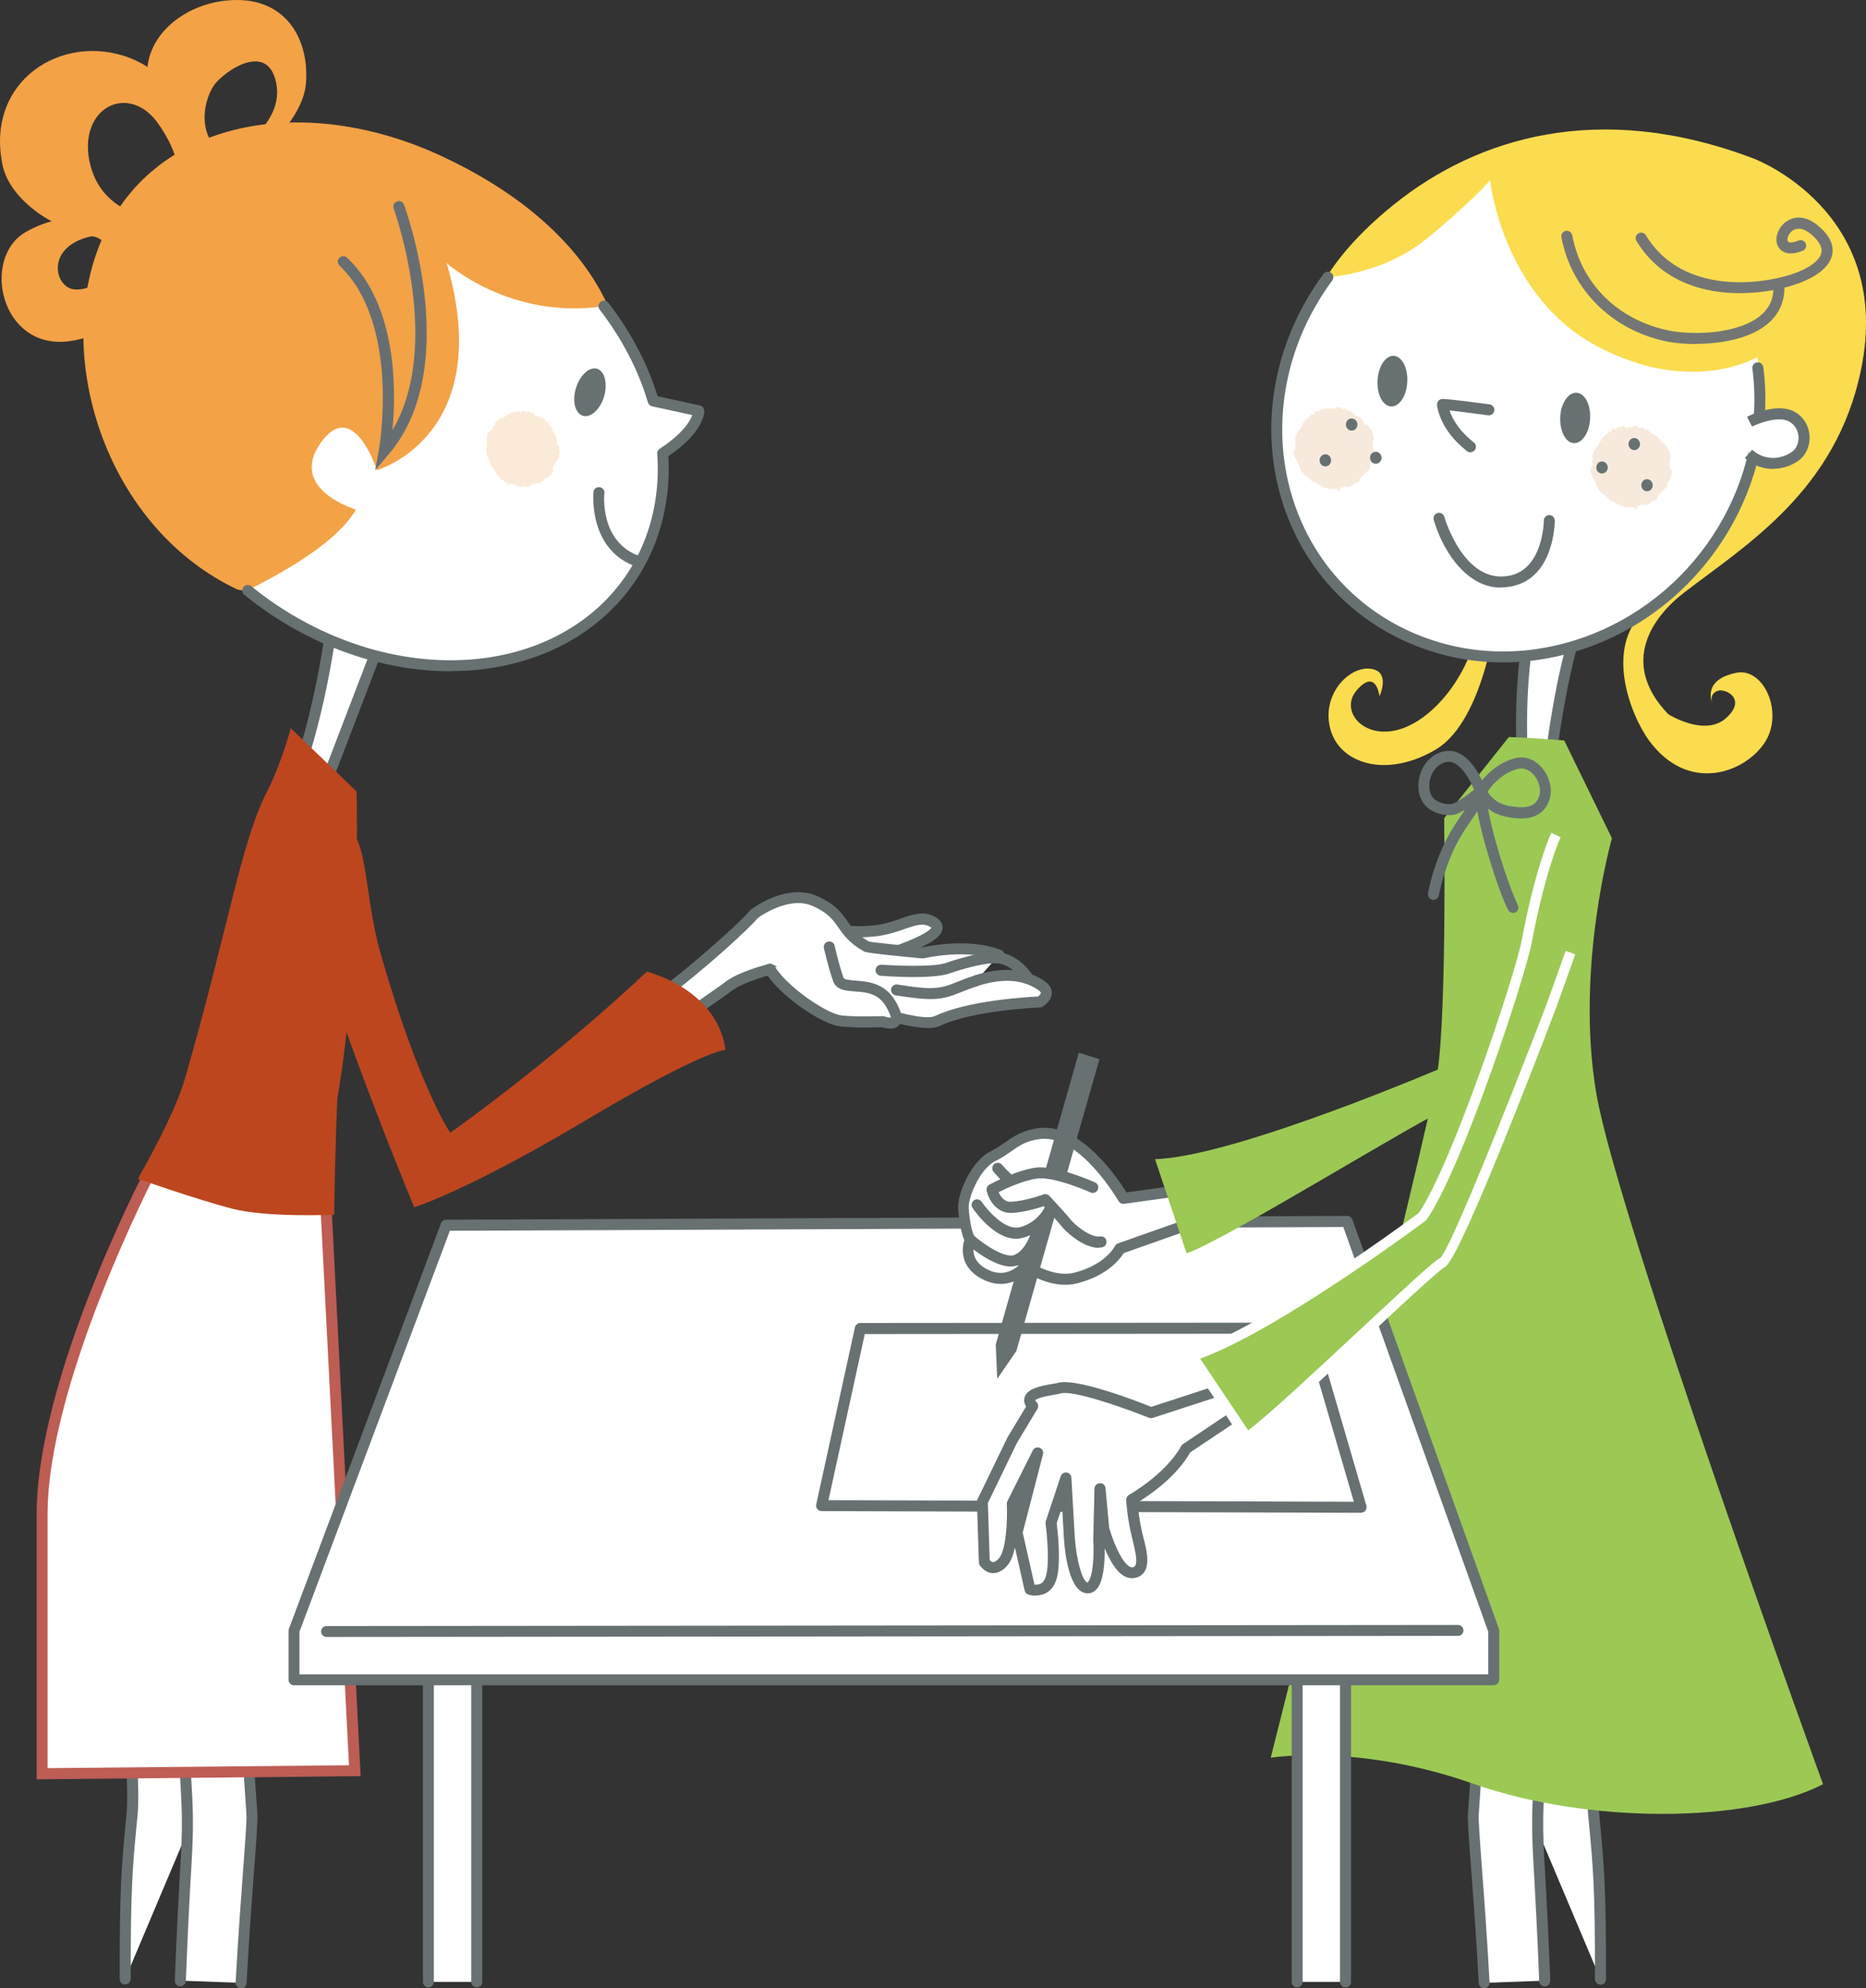 <?xml version="1.0" encoding="UTF-8"?>
<svg xmlns="http://www.w3.org/2000/svg" version="1.1" viewBox="0 0 153.72 163.83">
  <rect x="0" y="0" width="153.72" height="163.83" fill="#333333" stroke="none"/>
  <defs>
    <style>
      .cls-1 {
        fill: #747675;
      }

      .cls-2 {
        fill: #f3a246;
      }

      .cls-3 {
        fill: #677172;
      }

      .cls-4 {
        fill: #fff;
      }

      .cls-5 {
        fill: #9bc954;
      }

      .cls-6 {
        fill: #bd461f;
      }

      .cls-7 {
        fill: #f7eadc;
      }

      .cls-8 {
        fill: #fcead8;
      }

      .cls-9 {
        fill: #bd5d54;
      }

      .cls-10 {
        fill: #676e72;
      }

      .cls-11 {
        fill: #fadc4e;
      }
    </style>
  </defs>
  <!-- Generator: Adobe Illustrator 28.7.1, SVG Export Plug-In . SVG Version: 1.2.0 Build 142)  -->
  <g>
    <g id="_レイヤー_1" data-name="レイヤー_1">
      <g>
        <g>
          <g>
            <path class="cls-4" d="M67.97,76.55s2.6.45,4.58.09c1.96-.35,3.11-1.35,4.28-.67,1.17.66-.67,1.58-2.67,2.31-2.01.72-6.19-1.72-6.19-1.72Z"/>
            <path class="cls-3" d="M73.29,78.85c-2.19,0-5.16-1.69-5.54-1.92-.19-.11-.27-.34-.2-.55.07-.21.29-.33.5-.29.02,0,2.55.43,4.42.09.66-.12,1.24-.32,1.75-.5,1.02-.35,1.9-.66,2.84-.12.53.3.61.67.59.92-.04.51-.47,1.17-3.33,2.2-.31.11-.66.16-1.02.16ZM70.4,77.23c1.28.52,2.74.93,3.6.62,2.25-.82,2.66-1.29,2.73-1.41-.02,0-.06-.04-.12-.08-.56-.32-1.1-.15-2.1.19-.54.19-1.15.4-1.88.53-.72.13-1.5.16-2.23.14Z"/>
          </g>
          <g>
            <path class="cls-4" d="M82.28,78.71c-2.65-1.06-6.28-.18-6.28-.18,0,0-4.42-.41-4.64-.53-2.34-1.34-1.64-2.59-4.24-3.75-2.33-1.02-5.03,1.08-5.03,1.08-.32.51-4.86,4.75-8.78,7.5l3.75.53,2.72-1.91c1.08-.96,3.64-1.58,3.64-1.58,4.81,2.18,12.12,5.06,13.81,4.24,2.85-1.36,8.42-1.56,8.42-1.56,0,0,1.09-.65.18-1.31-.91-.65-2.58-1.35-5.41-.44"/>
            <path class="cls-3" d="M76.43,84.7c-3.02,0-9.84-2.9-13.04-4.35-.55.15-2.45.69-3.3,1.44l-2.76,1.94c-.09.07-.21.1-.32.08l-3.75-.53c-.18-.03-.33-.16-.38-.34-.04-.18.03-.37.18-.48,3.89-2.73,8.34-6.9,8.66-7.37.03-.04.07-.09.11-.12.12-.09,2.94-2.25,5.49-1.14,1.5.67,2,1.38,2.49,2.07.4.57.78,1.12,1.8,1.69.22.05,2.68.31,4.38.47.56-.12,3.91-.8,6.48.22.23.09.35.36.25.59-.09.23-.35.35-.59.25-2.49-.99-5.97-.17-6.01-.16-.05.01-.1.02-.15.01-4.51-.42-4.72-.53-4.81-.58-1.2-.69-1.68-1.37-2.1-1.97-.45-.65-.85-1.2-2.11-1.77-1.89-.83-4.17.74-4.52.99-.61.76-4.35,4.25-7.93,6.89l2.46.35,2.57-1.8c1.11-.99,3.68-1.62,3.79-1.65.1-.02.2-.01.29.03,6.86,3.1,12.26,4.81,13.43,4.25,2.69-1.28,7.58-1.56,8.47-1.6.12-.09.23-.23.24-.3,0-.02-.03-.1-.17-.2-1.26-.91-2.95-1.04-5.01-.38-.24.08-.49-.06-.57-.29-.08-.24.05-.49.29-.57,2.93-.94,4.78-.24,5.81.51.47.34.56.71.55.97-.03.64-.68,1.05-.76,1.1-.07.04-.14.06-.22.06-.05,0-5.51.22-8.24,1.52-.25.12-.59.18-1.01.18Z"/>
          </g>
          <g>
            <path class="cls-4" d="M68.33,78.02s.35,1.6.75,2.68c.4,1.08,3.01-.22,4.3,1.99,1.29,2.21-.63,1.49-.63,1.49,0,0-2.84.1-3.73-.11-1.31-.3-4.4-2.31-5.6-4.21"/>
            <path class="cls-3" d="M73.33,84.75c-.26,0-.5-.06-.65-.11-.54.02-2.9.08-3.76-.12-1.42-.32-4.63-2.42-5.88-4.41-.13-.21-.07-.49.14-.63.21-.13.49-.07.63.14,1.1,1.74,4.09,3.73,5.31,4.01.68.16,2.84.12,3.61.1.05,0,.12,0,.17.03.17.06.41.1.5.08-.03-.03-.05-.29-.42-.92-.64-1.09-1.66-1.17-2.57-1.23-.74-.05-1.5-.11-1.77-.83-.4-1.1-.75-2.68-.77-2.74-.05-.24.1-.49.35-.54.25-.05.49.1.54.35,0,.02.35,1.58.73,2.63.06.17.51.2.99.24.96.07,2.4.17,3.28,1.68.35.6.76,1.45.31,1.98-.2.24-.49.31-.76.31Z"/>
          </g>
          <path class="cls-3" d="M76.65,82.32s-.04,0-.06,0c-1.07-.01-2.74-.3-2.81-.31-.25-.04-.41-.28-.37-.52s.28-.41.52-.37c.02,0,1.67.29,2.66.3.99-.02,1.41-.17,2.2-.49.4-.16.86-.35,1.49-.55.24-.08.49.05.57.29.08.24-.05.49-.29.57-.61.2-1.06.38-1.44.53-.8.32-1.38.55-2.49.55ZM84.6,80.92c-.15,0-.29-.07-.38-.2,0-.01-.75-1.09-1.86-1.32-.97-.19-3.28.5-4.08.79-1.37.52-5.29.25-5.73.21-.25-.02-.44-.24-.42-.49.02-.25.23-.43.49-.42,1.15.08,4.34.22,5.35-.16.33-.12,3.18-1.1,4.58-.82,1.48.31,2.39,1.65,2.43,1.7.14.21.08.49-.12.63-.08.05-.17.08-.25.08Z"/>
        </g>
        <g>
          <path class="cls-4" d="M10.31,163.06c-.02-7.95.19-9.59.56-13.62.37-4.03-1.4-19.03-1.4-19.03l5.31-.54s1.22,17.14,1.36,19.38"/>
          <path class="cls-3" d="M10.31,163.52c-.25,0-.45-.2-.45-.45-.02-7.42.16-9.35.49-12.85l.08-.81c.36-3.94-1.38-18.78-1.4-18.93-.01-.12.02-.24.1-.34.08-.09.19-.16.31-.17l5.31-.54c.12,0,.24.03.34.1s.15.19.16.31c.01.17,1.22,17.17,1.36,19.38.02.25-.17.46-.42.48-.25.03-.47-.17-.48-.42-.13-2-1.13-16.15-1.33-18.91l-4.39.45c.3,2.59,1.69,14.98,1.35,18.66l-.08.81c-.33,3.47-.51,5.39-.49,12.76,0,.25-.2.45-.45.45h0Z"/>
        </g>
        <g>
          <path class="cls-4" d="M14.87,163.2c.36-9.26.63-10.57.58-13.56-.05-4.04-1.37-18.93-1.37-18.93l5.34-.55s1.2,17.07,1.34,19.29c.07,1.08-.45,5.98-.89,13.93"/>
          <path class="cls-3" d="M19.87,163.83s-.02,0-.03,0c-.25-.01-.44-.23-.43-.48.22-4,.47-7.23.64-9.58.17-2.28.28-3.79.25-4.29-.12-1.99-1.11-16.06-1.31-18.82l-4.43.46c.22,2.55,1.29,14.86,1.33,18.52.02,1.6-.04,2.73-.16,4.78-.11,1.87-.25,4.44-.42,8.81,0,.25-.25.45-.47.44-.25,0-.44-.22-.44-.47.17-4.38.32-6.95.42-8.83.12-2.03.18-3.15.16-4.71-.05-3.97-1.35-18.75-1.37-18.9-.02-.25.16-.47.41-.49l5.34-.55c.12,0,.24.02.34.1.09.08.15.19.16.31.01.17,1.2,17.09,1.34,19.3.04.57-.07,2.02-.25,4.42-.18,2.35-.42,5.58-.64,9.57-.01.24-.21.43-.45.43Z"/>
        </g>
        <g>
          <path class="cls-4" d="M131.84,163.06c.02-7.95-.19-9.59-.56-13.62-.37-4.03,1.4-19.03,1.4-19.03l-5.31-.54s-1.22,17.14-1.36,19.38"/>
          <path class="cls-3" d="M131.84,163.52h0c-.25,0-.45-.2-.45-.45.02-7.4-.16-9.32-.49-12.8l-.07-.77c-.34-3.69,1.05-16.07,1.35-18.66l-4.39-.45c-.2,2.76-1.2,16.91-1.33,18.91-.02.25-.22.45-.48.42-.25-.02-.44-.23-.42-.48.14-2.21,1.35-19.21,1.36-19.38,0-.12.07-.24.16-.31.09-.08.21-.11.34-.1l5.31.54c.12.01.23.07.31.17s.11.22.1.34c-.02.15-1.76,14.99-1.4,18.93l.07.77c.33,3.51.51,5.44.49,12.89,0,.25-.2.45-.45.45Z"/>
        </g>
        <g>
          <path class="cls-4" d="M127.27,163.2c-.37-9.26-.63-10.57-.58-13.56.05-4.04,1.37-18.93,1.37-18.93l-5.33-.55s-1.2,17.07-1.34,19.29c-.07,1.08.45,5.98.89,13.93"/>
          <path class="cls-3" d="M122.27,163.83c-.24,0-.44-.19-.45-.43-.22-3.98-.46-7.2-.64-9.54-.18-2.41-.29-3.87-.25-4.44.14-2.2,1.33-19.12,1.34-19.29,0-.12.07-.24.16-.31.09-.08.21-.11.34-.1l5.33.55c.25.03.43.24.4.49-.01.15-1.32,14.93-1.37,18.9-.02,1.58.04,2.72.16,4.79.11,1.87.25,4.43.42,8.75,0,.25-.19.46-.44.47-.26,0-.46-.19-.47-.44-.17-4.31-.32-6.86-.42-8.73-.12-2.09-.18-3.24-.16-4.86.05-3.61,1.11-16.01,1.33-18.52l-4.42-.46c-.19,2.76-1.19,16.83-1.31,18.82-.03.51.08,2.02.25,4.31.18,2.35.42,5.58.64,9.56.01.25-.18.46-.43.48,0,0-.02,0-.03,0Z"/>
        </g>
        <g>
          <path class="cls-4" d="M12.38,96.55s-8.91,17.12-8.91,28.19v21.39l25.76-.25-2.41-47.07"/>
          <path class="cls-9" d="M3.02,146.6v-21.85c0-11.06,8.59-27.7,8.96-28.4l.8.42c-.09.17-8.86,17.15-8.86,27.99v20.93l24.83-.24-2.38-46.59.91-.05,2.43,47.54-26.69.26Z"/>
        </g>
        <g>
          <path class="cls-4" d="M126.52,49.82s-1.75,4.74-.99,14.7l1.96.05s.86-8.54,2.6-13.29c1.75-4.75-3.57-1.46-3.57-1.46Z"/>
          <path class="cls-3" d="M127.49,65.02h-.01l-1.96-.05c-.23,0-.42-.19-.44-.42-.75-9.94.95-14.69,1.02-14.89.03-.09.1-.18.19-.23.5-.31,3.03-1.79,4.14-.88.6.49.63,1.43.09,2.88-1.71,4.64-2.57,13.1-2.58,13.18-.02.23-.22.41-.45.41ZM125.95,64.07l1.14.03c.2-1.79,1.04-8.78,2.58-12.98.42-1.14.37-1.71.19-1.87-.42-.34-1.93.26-2.96.87-.27.85-1.54,5.44-.95,13.95Z"/>
        </g>
        <line class="cls-11" x1="113.74" y1="47.46" x2="107.69" y2="27.11"/>
        <path class="cls-11" d="M128.08,46.64l-4.72,3.43s-.96,9.23-5.07,11.68c-4.11,2.44-7.96,1.15-8.7-1.69-.75-2.84,1.54-5.16,3.29-4.96,1.74.19.76,2.27.76,2.27,0,0-.26-2.36-1.87-.5-1.6,1.86.98,4.6,4.44,2.86,2.84-1.43,5.92-5.66,5.9-11.17l-1.45-3.22,1.4-2.64"/>
        <path class="cls-11" d="M107.69,27.11s-.11-4.42,7.13-10.25c6.84-5.51,16.93-8.64,29.66-3.79,0,0,11.54,4.31,8.83,17.39-2.05,9.98-9.48,14.45-14.54,18.34-2.61,2-5.4,5.79-1.35,10.04,0,0,3,1.92,4.78.32,1.78-1.59-.13-2.53-.78-2.21-.66.32-.35,1-.35,1,0,0-.93-1.91,1.94-2.51,2.31-.49,4.02,3.37,2.31,5.83-1.69,2.45-6.27,4.1-9.47-.25-1.45-1.97-4.02-8.05.14-11.14l-8.52-2.66-3.03,3.15"/>
        <path class="cls-4" d="M144.75,29.43s-5.4,3.24-13.19-.91c-7.8-4.14-8.81-13.66-8.81-13.66,0,0-1.68,1.93-5.31,4.88-3.22,2.58-7.1,3.02-7.97,3.09-3.95,5.34-5.36,12.34-3.19,18.77,3.47,10.25,14.73,15.2,25.16,11.06,9.77-3.88,15.34-14.36,13.16-24.08l.16.86"/>
        <path class="cls-3" d="M130.99,34.51c-.05,1.14-.67,2.05-1.35,2-.67-.04-1.16-1-1.11-2.15.06-1.14.66-2.04,1.35-2,.68.04,1.18,1,1.11,2.15"/>
        <path class="cls-3" d="M115.93,31.48c-.06,1.16-.66,2.05-1.34,2.01-.68-.04-1.18-1.01-1.11-2.16.07-1.15.67-2.05,1.34-2.01s1.18,1.01,1.11,2.15"/>
        <g>
          <path class="cls-4" d="M122.66,33.78s-3.05-.42-3.82-.45c0,0,.13,1.8,2.3,3.49"/>
          <path class="cls-3" d="M121.13,37.27c-.1,0-.2-.03-.28-.1-2.3-1.79-2.46-3.73-2.47-3.81,0-.13.04-.25.13-.35.09-.09.21-.14.34-.14.78.03,3.74.43,3.86.45.25.03.42.26.39.51s-.26.42-.51.39c-.03,0-2.04-.28-3.18-.4.2.6.71,1.62,2,2.63.2.15.23.44.08.64-.09.11-.22.17-.36.17Z"/>
        </g>
        <path class="cls-3" d="M123.82,54.58c-2.81,0-5.59-.6-8.17-1.79-4.7-2.17-8.21-6.09-9.88-11.03-2.15-6.36-.93-13.53,3.26-19.19.15-.2.43-.24.63-.09.2.15.24.43.09.63-4.01,5.42-5.18,12.29-3.13,18.36,1.59,4.7,4.93,8.43,9.4,10.5,4.72,2.18,10.11,2.28,15.17.27,8.83-3.5,14.38-12.7,13.17-21.87-.03-.25.14-.48.39-.51.23-.04.48.14.51.39,1.25,9.57-4.52,19.17-13.74,22.83-2.53,1-5.14,1.5-7.71,1.5Z"/>
        <path class="cls-7" d="M133.83,35.2c.05-.04.07.03.11.06,0-.04.02-.04.06-.04,0,.02-.01.07.04.08.09-.1.11-.06.22-.12.22.19.23-.17.45-.09.01,0,0,.03,0,.05.02.02.06,0,.09-.01.02,0,.03-.02.02-.04.06-.04.06,0,.09.05l-.02.05c.19-.14.15.29.28.02.22-.07.29.29.49.18v-.04c.06,0,.11.05.11.12l-.02.02c.1.06.22.07.29.17l-.03.02c.03.06.12.05.14.12l.02-.04c.24.05.66.43.73.78.05,0,.09.05.1-.03v-.02c.18-.02.19.21.24.29.19.07.23.29.32.46-.06.11.12.22.06.36-.04.11,0,.3-.1.34.1.27-.06.59.2.86,0,.06.07.15,0,.25h.03s-.1.03-.12.09l.09.09s-.11.05-.09.11c0,.17-.16.18-.15.38-.06.04-.14-.07-.16.05.12.15-.03.3-.07.44-.07.02-.22.09-.14.19-.02-.03-.04-.01-.07,0l-.05.09s-.06-.02-.08-.04l-.06.08s-.02.13-.03.17c-.06.02-.06-.09-.13-.03.06.18-.16.19-.18.34-.01.06-.09.11-.04.18-.05.01-.11.04-.14-.01.03.1-.07.06-.1.12-.04-.04-.07-.07-.11-.07-.03.04-.03.08-.02.12l-.09-.02c.01.06-.03.2-.12.15-.03-.02-.05-.02-.07-.01.02.18-.12.06-.2.11h-.02c-.04.11-.17,0-.22.06-.11.01-.04-.12-.15-.15-.06.03-.07.11-.07.18-.08.05-.12-.02-.19-.04-.04.02,0,.09-.06.11l-.05-.04s-.04.05-.03.07c.04.07.11,0,.14.05-.07.02-.14.18-.25.12,0,.02,0,.05-.03.04-.07-.07-.02-.14-.12-.18-.1,0-.25.07-.36-.03-.23.19-.43-.12-.67-.08-.25-.11-.48-.3-.73-.42-.17.04-.27-.15-.4-.23-.12-.17-.25-.31-.44-.38-.16-.12-.27-.32-.4-.5l-.12-.43c-.07-.04-.18-.17-.18-.31-.06-.11-.16-.27-.21-.44-.16-.29.16-.54.16-.83-.06-.02-.09-.09-.06-.13,0-.08.04-.13.06-.25,0-.06-.04-.08-.09-.1.11-.35.23-.76.55-.94-.04-.16.13-.19.06-.31.04-.03.06-.08.09-.12.04,0,.07.05.11.04,0-.08-.06-.17.04-.25.03-.02.04.02.07.03-.06-.07.07-.14.11-.2l.04.03s0-.07,0-.09c.19.11.29-.5.42-.21.19-.06.12-.48.39-.25l.07-.08s.01.03.04.04c.07-.1.18-.18.29-.21.17.17.29-.21.43,0"/>
        <path class="cls-7" d="M109.4,33.64c.05-.04.07.02.1.05,0-.02.03-.04.05-.04.03.04,0,.08.04.09.09-.09.12-.05.22-.12.21.2.24-.15.45-.08.01.02,0,.04,0,.05.02.03.06,0,.08,0,.01-.01.03-.03.02-.04.07-.03.07,0,.1.05l-.03.06c.19-.14.15.29.29.01.21-.08.29.29.49.18v-.04c.06,0,.12.05.11.14l-.02.02c.09.06.22.07.28.16l-.02.03c.03.06.12.05.13.11l.03-.04c.24.06.65.44.71.78.05.02.1.06.11-.02v-.02c.18-.02.18.21.24.29.19.07.23.3.32.45-.06.12.11.22.06.36-.03.12.01.31-.1.35.11.27-.06.59.21.86,0,.07.07.16,0,.26h.03s-.1.02-.12.09l.09.09s-.11.05-.08.12c0,.17-.17.18-.16.37-.05.05-.14-.06-.17.06.12.15-.02.29-.07.44-.08.04-.22.1-.13.19-.03-.02-.05,0-.08,0l-.05.09s-.07,0-.09-.04l-.06.09s-.02.13-.03.17c-.06.02-.07-.09-.14-.04.06.19-.16.2-.17.34-.02.07-.1.11-.05.18-.05.01-.1.04-.14-.01.03.09-.07.06-.1.12-.04-.03-.06-.07-.11-.07-.03.04-.03.08-.03.12h-.09c.01.05-.02.19-.11.12-.03-.02-.05,0-.07,0,.02.18-.12.06-.21.12l-.02-.02c-.03.12-.17.02-.22.08-.12.01-.05-.14-.14-.15-.07.02-.09.11-.09.18-.07.04-.11-.03-.19-.05-.05.04,0,.09-.05.11l-.06-.04s-.04.05-.02.08c.04.05.1,0,.14.04-.07.02-.15.19-.24.13,0,0-.02.03-.03.02-.06-.06-.02-.14-.12-.18-.1,0-.25.06-.35-.03-.24.18-.45-.12-.68-.08-.25-.11-.48-.31-.72-.42-.17.04-.27-.15-.4-.22-.13-.17-.25-.32-.44-.38-.16-.13-.27-.32-.39-.49l-.13-.44c-.07-.04-.17-.16-.17-.31-.06-.1-.17-.27-.22-.43-.15-.28.17-.55.17-.83-.06-.02-.09-.08-.06-.13,0-.08.05-.13.06-.24,0-.06-.04-.09-.09-.1.12-.35.23-.77.55-.93-.03-.17.13-.2.06-.32.04-.02.05-.09.09-.13.03.02.06.06.1.05,0-.07-.06-.15.04-.24.02-.01.04.02.07.04-.07-.09.07-.14.11-.21l.05.02s0-.05,0-.09c.19.11.29-.5.42-.19.19-.07.13-.48.4-.26l.06-.08s.02.02.03.04c.08-.09.19-.18.3-.21.17.17.29-.19.43.01"/>
        <path class="cls-3" d="M109.65,37.86c.04.27-.14.53-.39.56-.26.05-.5-.14-.55-.41-.04-.27.14-.52.4-.57.27-.05.5.14.54.41"/>
        <path class="cls-3" d="M113.81,37.64c.04.26-.14.52-.4.57-.26.04-.5-.14-.54-.42-.04-.27.13-.52.39-.56.26-.05.5.14.55.41"/>
        <path class="cls-3" d="M111.82,34.91c.04.27-.14.53-.4.57-.26.04-.5-.15-.54-.42-.04-.27.13-.53.39-.57.26-.04.51.14.55.42"/>
        <path class="cls-3" d="M132.44,38.45c.04.27-.14.51-.4.56-.26.04-.5-.14-.53-.41-.04-.27.13-.53.39-.57.26-.04.5.14.54.42"/>
        <path class="cls-3" d="M136.14,39.9c.05.27-.13.53-.39.57-.26.04-.5-.14-.53-.41-.05-.27.13-.53.38-.57.26-.04.5.14.54.41"/>
        <path class="cls-3" d="M135.1,36.51c.04.27-.14.53-.4.57-.26.04-.5-.14-.54-.41-.04-.28.14-.53.39-.57.26-.05.5.14.54.41"/>
        <path class="cls-1" d="M139.74,28.35c-.92,0-1.76-.08-2.41-.21-4.49-.9-7.9-4.27-8.7-8.59-.05-.25.12-.48.36-.53.24-.04.48.12.53.36.74,4.01,3.8,7.02,7.99,7.86,2.03.4,5.7.28,7.52-1.24.67-.56,1.02-1.25,1.06-2.1-4.06.74-8.83.02-11.28-4.05-.13-.21-.06-.49.16-.62.21-.13.49-.06.62.16,2.45,4.07,7.56,4.41,11.52,3.36,1.32-.35,2.74-1.08,2.93-1.9.1-.43-.14-.92-.74-1.46-.64-.58-1.24-.7-1.69-.34-.33.27-.42.69-.33.84.07.11.37.14.89-.07.23-.09.5.02.59.25.09.23-.02.5-.25.59-1.33.54-1.85-.03-2.01-.31-.35-.58-.1-1.48.54-2.01.3-.25,1.4-.96,2.87.37.86.77,1.2,1.56,1.01,2.34-.38,1.59-2.84,2.36-3.58,2.56-.11.03-.23.06-.34.09,0,1.21-.46,2.21-1.39,2.99-1.48,1.24-3.86,1.64-5.87,1.64Z"/>
        <g>
          <path class="cls-4" d="M144.12,34.75s2.16-1.11,3.46-.43c1.3.7,1.34,2.55.3,3.28-1.04.74-2.6.9-3.84-.19"/>
          <path class="cls-3" d="M146.05,38.64c-.77,0-1.58-.26-2.31-.9l.6-.68c1.08.96,2.43.77,3.28.17.36-.25.57-.73.54-1.24-.03-.55-.33-1.02-.79-1.27-.89-.46-2.5.16-3.04.43l-.41-.81c.1-.05,2.39-1.21,3.88-.43.75.4,1.22,1.15,1.27,2.02.05.82-.31,1.6-.92,2.03-.57.41-1.31.67-2.09.67Z"/>
        </g>
        <path class="cls-5" d="M104.69,144.83s7.23-1.19,16.66,2.14c9.42,3.32,22.53,3.3,28.83.04,0,0-16.96-46.67-18.69-56.99-1.73-10.32,1.3-20.95,1.3-20.95l-3.93-8.06s-2.93-.24-4.56-.28l-5.33,6.69s.22,15.79-.55,20.91c-.77,5.11-13.74,56.51-13.74,56.51Z"/>
        <path class="cls-3" d="M124.63,75.21c-.16,0-.32-.09-.4-.24-.03-.06-.82-1.6-1.9-5.45-.32-1.15-.51-2.03-.63-2.68-.22.35-.51.77-.87,1.29-1.79,2.6-2.28,5.6-2.29,5.63-.04.25-.28.41-.52.38-.25-.04-.42-.27-.38-.52.02-.13.53-3.24,2.44-6,.24-.34.44-.64.6-.89-.37.22-.73.39-1,.42-.5.07-1.52-.05-2.18-.69-.36-.35-.75-.99-.63-2.07.11-.99.66-1.83,1.46-2.26.64-.34,1.35-.35,1.94-.03.87.47,1.48,1.48,1.82,2.2.63-.78,1.6-1.55,2.74-1.83.76-.19,1.54.07,2.13.72.69.75.97,1.87.68,2.71-.66,1.97-2.83,1.54-3.54,1.4-.66-.12-1.16-.4-1.52-.68.11.63.3,1.5.62,2.67,1.05,3.74,1.83,5.26,1.83,5.28.12.22.03.5-.19.61-.07.03-.14.05-.21.05ZM122.53,65.23s.06.07.09.11c.02.03.5.85,1.66,1.06,1.85.36,2.3-.17,2.52-.8.18-.54-.02-1.29-.49-1.8-.21-.23-.66-.59-1.24-.45-1.08.26-2.03,1.1-2.52,1.88ZM119.35,62.77c-.2,0-.4.05-.6.16-.54.28-.91.87-.99,1.56-.06.58.06,1.03.36,1.32.44.42,1.17.48,1.44.44.33-.04,1.17-.61,1.87-1.18-.26-.65-.84-1.77-1.6-2.18-.15-.08-.32-.12-.49-.12Z"/>
        <path class="cls-3" d="M123.66,48.42c-3.12,0-4.98-3.54-5.55-5.59-.07-.24.07-.49.31-.56.24-.07.49.07.56.31.02.06,1.63,5.63,5.39,4.85,2.77-.57,2.81-4.5,2.81-4.54,0-.25.2-.45.45-.45h0c.25,0,.45.2.45.45,0,.19-.04,4.7-3.53,5.42-.31.06-.61.09-.9.09Z"/>
        <g>
          <polyline class="cls-4" points="106.85 163.3 106.85 137.85 110.84 137.85 110.84 163.3"/>
          <path class="cls-3" d="M110.84,163.75c-.25,0-.45-.2-.45-.45v-25h-3.08v25c0,.25-.2.45-.45.45s-.45-.2-.45-.45v-25.45c0-.25.2-.45.45-.45h3.99c.25,0,.45.2.45.45v25.45c0,.25-.2.45-.45.45Z"/>
        </g>
        <g>
          <polyline class="cls-4" points="35.28 163.3 35.28 137.85 39.27 137.85 39.27 163.3"/>
          <path class="cls-3" d="M39.27,163.75c-.25,0-.45-.2-.45-.45v-25h-3.08v25c0,.25-.2.45-.45.45s-.45-.2-.45-.45v-25.45c0-.25.2-.45.45-.45h3.99c.25,0,.45.2.45.45v25.45c0,.25-.2.45-.45.45Z"/>
        </g>
        <g>
          <polygon class="cls-4" points="36.75 100.95 110.98 100.65 123.05 134.37 123.05 138.41 24.22 138.41 24.22 134.37 36.75 100.95"/>
          <path class="cls-3" d="M123.05,138.86H24.22c-.25,0-.45-.2-.45-.45v-4.04c0-.05,0-.11.03-.16l12.53-33.42c.07-.18.23-.29.42-.29l74.23-.31h0c.19,0,.36.12.43.3l12.07,33.72s.03.1.03.15v4.04c0,.25-.2.45-.45.45ZM24.68,137.96h97.92v-3.51l-11.94-33.35-73.6.31-12.39,33.04v3.51Z"/>
        </g>
        <g>
          <line class="cls-4" x1="120.11" y1="134.33" x2="26.9" y2="134.43"/>
          <path class="cls-3" d="M26.9,134.88c-.25,0-.45-.2-.45-.45,0-.25.2-.45.45-.45l93.21-.09h0c.25,0,.45.2.45.45s-.2.45-.45.45l-93.21.09h0Z"/>
        </g>
        <g>
          <path class="cls-4" d="M25.48,68.08l6.56-17.12-4.58-.75s-.73,8.17-3.7,15.6l1.72,2.27Z"/>
          <path class="cls-3" d="M25.48,68.53c-.14,0-.27-.07-.36-.18l-1.72-2.27c-.1-.13-.12-.29-.06-.44,2.91-7.28,3.66-15.39,3.67-15.47.01-.12.07-.24.17-.32.1-.08.23-.11.35-.09l4.58.75c.13.02.25.1.32.22s.08.26.03.39l-6.56,17.12c-.06.15-.2.26-.36.29-.02,0-.04,0-.06,0ZM24.28,65.74l1.07,1.42,6.07-15.84-3.56-.58c-.21,1.85-1.11,8.7-3.58,15Z"/>
        </g>
        <path class="cls-2" d="M20.88,48.82c.2.11.39.21.59.3,11.38,5.51,24.57-1.01,28.73-11.33,4.17-10.32-2.29-19.55-13.74-24.89-11.45-5.36-24.05-3.11-28.23,7.21-3.83,9.47.55,23.38,11.34,28.47"/>
        <path class="cls-4" d="M57.69,34.26l-3.88-1.22c-.81-2.75-2.21-5.4-4.06-7.81-7.74,1.15-12.95-3.55-12.95-3.55,4.14,14.23-5.75,17.06-5.75,17.06,0,0-1.94-6.06-4.64-2.24-2.7,3.82,2.91,5.49,2.91,5.49-1.42,2.45-5.22,4.81-8.94,6.65,2.8,2.29,6.09,4.08,9.7,5.16,11.93,3.54,22.84-2.16,24.35-12.73.18-1.24.22-2.48.13-3.72,2.95-.9,3.11-3.09,3.11-3.09Z"/>
        <path class="cls-3" d="M49.75,32.72c-.34,1.06-1.13,1.75-1.76,1.53-.63-.22-.87-1.25-.53-2.31.34-1.07,1.12-1.75,1.75-1.55.63.23.86,1.26.54,2.33Z"/>
        <g>
          <path class="cls-4" d="M49.35,40.59s-.48,4.4,3.25,5.68"/>
          <path class="cls-3" d="M52.6,46.72s-.1,0-.15-.02c-4.03-1.38-3.56-6.11-3.56-6.16.03-.25.25-.43.5-.4.25.03.43.25.4.5-.02.17-.39,4.06,2.95,5.2.24.08.36.34.28.58-.06.19-.24.31-.43.31Z"/>
        </g>
        <path class="cls-8" d="M43.97,34.1s.04.06.06.08c.02-.02.04-.01.07,0,0,.04-.04.06,0,.09.12-.04.12,0,.23,0,.09.25.26-.02.39.14,0,.02,0,.02-.02.04,0,.04.05.02.07.04.02,0,.04,0,.03-.03.06,0,.06.03.06.07l-.04.04c.21-.02-.01.31.22.15.21.05.11.38.32.38v-.04c.06.04.09.11.05.17h-.03c.05.09.14.16.16.27h-.03c0,.07.08.1.07.17l.03-.02c.17.17.35.65.26.97.03.02.04.09.09.02h0c.15.05.06.24.07.33.12.15.06.34.06.51-.1.07,0,.23-.11.32-.07.08-.11.27-.23.24-.02.25-.29.45-.19.78-.02.05,0,.15-.1.21l.02.03s-.09-.05-.13,0l.04.12s-.11-.02-.12.06c-.07.12-.21.05-.27.21-.06.01-.09-.11-.15-.02.03.16-.15.23-.25.31-.06,0-.22-.02-.19.09-.01-.03-.03-.02-.06-.03l-.08.05s-.04-.04-.05-.08l-.08.04s-.08.09-.1.12c-.06-.02,0-.1-.1-.09-.03.18-.21.09-.28.2-.04.05-.13.05-.11.12-.05-.01-.1-.03-.12-.07,0,.08-.08.01-.13.04-.02-.04-.02-.08-.05-.11-.04.02-.06.06-.07.1l-.06-.06c-.02.06-.11.15-.17.06,0-.03-.03-.04-.03-.04-.06.15-.14-.02-.23,0v-.02c-.09.07-.16-.07-.23-.05-.1-.04.02-.12-.04-.19-.07,0-.11.06-.14.12-.08,0-.09-.08-.14-.13-.05,0-.04.08-.09.06l-.02-.06s-.06.02-.06.05c0,.07.08.05.09.09-.07-.02-.2.09-.25-.02-.01,0-.02.03-.04,0-.01-.07.04-.11,0-.18-.09-.04-.23-.06-.27-.19-.27.05-.31-.3-.52-.38-.15-.21-.25-.46-.4-.67-.15-.05-.15-.25-.23-.38-.03-.18-.07-.37-.19-.5-.07-.17-.07-.38-.11-.58l.09-.4c-.05-.06-.08-.21-.01-.32,0-.11-.01-.3.01-.45,0-.3.36-.36.48-.58-.04-.05-.03-.12,0-.14.03-.06.09-.08.15-.17.02-.04,0-.09-.03-.12.24-.22.51-.51.84-.5.04-.14.19-.09.18-.22.04,0,.07-.04.12-.05.02.02.04.07.06.08.05-.06.03-.15.14-.18.02,0,.02.04.04.05-.01-.09.12-.07.19-.11l.02.04s.03-.05.04-.07c.11.18.45-.25.42.04.18.04.3-.33.42-.02l.09-.03s0,.02.02.05c.1-.04.22-.06.34-.04.06.22.31-.02.33.21Z"/>
        <path class="cls-3" d="M37.11,55.31c-2.32,0-4.73-.35-7.13-1.06-3.56-1.06-6.97-2.88-9.86-5.25-.19-.16-.22-.44-.06-.64.16-.19.44-.22.64-.06,2.8,2.29,6.1,4.05,9.55,5.08,6.19,1.83,12.38,1.19,16.99-1.77,3.74-2.4,6.15-6.16,6.78-10.6.17-1.19.21-2.38.12-3.63-.01-.17.07-.32.21-.41,1.88-1.22,2.49-2.25,2.68-2.77l-3.31-.72c-.16-.04-.29-.16-.34-.31-.79-2.67-2.13-5.25-3.98-7.66-.15-.2-.12-.48.08-.64.2-.15.48-.11.64.08,1.86,2.43,3.23,5.02,4.05,7.7l3.49.76c.21.04.35.23.36.44,0,.18-.06,1.79-2.96,3.73.07,1.22.02,2.38-.15,3.55-.67,4.7-3.23,8.69-7.19,11.23-3.03,1.94-6.7,2.94-10.61,2.94Z"/>
        <path class="cls-6" d="M27.53,100.08c.08-5.77.26-9.56.26-9.56,1.86-10.84,1.63-24.1,1.58-25.31-.04-1.21,0,0,0,0l-5.42-5.21s-.73,2.83-1.99,5.3c-2.11,4.12-3.26,11.59-6.69,23.46-.61,2.12-2.02,5.03-3.91,8.37,0,0,4.87,1.71,7.76,2.46,2.89.75,8.41.5,8.41.5Z"/>
        <g>
          <path class="cls-2" d="M9.82,21.21c-.4,1.07-2.05,2.83-3.74,2.63-1.59-.19-2.36-3.48,1.36-4.35.9-.21,2.38,1.72,2.38,1.72.13-.36.25-.8.4-1.32.58-2.05-4.45-2.9-8.12-.76C-1.57,21.27.04,28.83,5.66,28.12c5.62-.71,5.21-6.24,5.21-6.24l-1.05-.67Z"/>
          <path class="cls-2" d="M25.2,6.92C25.51,3.29,23.61-.01,19.51,0,15.41,0,11.61,2.97,12.17,6.83c.41,2.91,4.11,6.09,5.29,6.21l1.07-.41c-2.44-1.19-1.81-4.7-.64-5.92,1.19-1.24,4.21-3.05,4.86.11.65,3.16-2.91,5.3-2.91,5.3l-1.31.51s.08.04.12.06c2.6,1.13,6.32-2.96,6.55-5.78Z"/>
          <path class="cls-2" d="M10.69,4.77C5.07,2.64-1.26,6.7.22,13.65c.82,3.85,7.59,7.53,11.86,4.97l4.09-4.94s0-6.83-5.49-8.91ZM12.33,17.86s-4.11-.33-4.97-4.62c-.84-4.28,3.02-6.33,5.45-3.35,0,0,2.81,3.5,1.54,5.84l-2.02,2.13Z"/>
        </g>
        <path class="cls-10" d="M30.91,38.74l.3-1.65c.02-.1,1.82-10.39-3.24-15.2-.18-.17-.19-.46-.02-.64.17-.18.46-.19.64-.02,4.13,3.92,4.05,10.91,3.74,14.21,4.16-7,.14-18.14.1-18.26-.09-.23.03-.5.27-.58.24-.09.5.03.58.27.2.54,4.84,13.42-1.28,20.59l-1.09,1.28Z"/>
        <g>
          <polygon class="cls-4" points="70.87 109.47 67.68 124.06 112.13 124.19 107.83 109.44 70.87 109.47"/>
          <path class="cls-3" d="M112.13,124.65h0l-44.45-.14c-.14,0-.27-.06-.35-.17-.09-.11-.12-.25-.09-.38l3.19-14.59c.05-.21.23-.36.44-.36l36.95-.03h0c.2,0,.38.13.44.33l4.3,14.75c.04.14.01.29-.07.4s-.22.18-.36.18ZM68.25,123.61l43.28.13-4.04-13.85-36.25.03-2.99,13.69Z"/>
        </g>
        <g>
          <path class="cls-4" d="M103.69,113.52l-8.87,2.89s-6.06-2.44-7.54-2.02c-.51.15-3.31.32-2.22,1.47l-1.68,2.79-2.47,5.1.16,4.97s.66,1.05,1.58-.04c.91-1.09.73-4.78.73-4.78l2.09-4.18-1.69,6.55,1.06,4.68s1.31.45,1.74-.91c.43-1.36,0-4.57,0-4.57l1.23-3.7.28,4.93s.28,4.06,1.48,4.14c1.21.06.94-4,.94-4l.1-4.18.3,3.25s1.09,4.08,2.56,3.66c.73-.21.72-1.06.27-2.8-.46-1.74-.5-3.2-.5-3.2,0,0,3.12-1.73,4.46-4.19l5.4-3.62"/>
          <path class="cls-3" d="M85.33,131.48c-.33,0-.59-.08-.63-.1-.15-.05-.26-.17-.29-.33l-.8-3.53c-.13.58-.32,1.1-.6,1.44-.39.47-.81.67-1.25.66-.64-.04-1.01-.6-1.05-.66-.04-.07-.07-.15-.07-.23l-.16-4.97c0-.07.01-.15.04-.21l2.47-5.1,1.54-2.56c-.2-.32-.18-.59-.12-.78.23-.68,1.24-.91,2.35-1.09.18-.03.32-.05.4-.08,1.48-.42,6.36,1.45,7.68,1.98l8.71-2.84c.24-.08.49.05.57.29s-.05.49-.29.57l-8.87,2.89c-.1.03-.21.03-.31-.01-2.29-.92-6.28-2.28-7.25-2.01-.1.03-.28.06-.5.1-.96.16-1.51.32-1.63.48.01,0,.04.06.13.15.14.15.17.37.06.55l-1.68,2.79-2.4,4.96.15,4.71c.07.07.17.16.28.16.14,0,.31-.11.5-.33.58-.7.69-3.11.63-4.47,0-.08.01-.16.05-.22l2.09-4.18c.1-.21.34-.3.56-.22.22.08.34.31.28.54l-1.67,6.45.97,4.29c.14.01.33,0,.5-.08.2-.1.34-.29.43-.58.33-1.04.1-3.5-.02-4.37,0-.07,0-.14.02-.2l1.23-3.7c.07-.21.27-.34.49-.31.22.03.38.21.39.42l.28,4.93c.13,1.88.64,3.68,1.06,3.71.46-.45.54-2.36.46-3.52l.1-4.22c0-.24.2-.43.44-.44.28-.02.44.17.47.41l.3,3.25c.27.98.98,2.81,1.68,3.21.14.08.24.07.3.05.26-.08.43-.4-.05-2.25-.46-1.77-.52-3.24-.52-3.3,0-.17.08-.33.23-.41.03-.02,3.02-1.7,4.29-4.02.03-.06.08-.12.15-.16l5.4-3.62c.21-.14.49-.08.63.12.14.21.08.49-.12.63l-5.31,3.55c-1.2,2.12-3.56,3.66-4.34,4.13.04.49.15,1.6.47,2.84.31,1.18.77,2.96-.58,3.35-.33.09-.68.05-1-.13-.69-.39-1.23-1.4-1.6-2.29.02,1.04-.06,2.77-.7,3.41-.21.21-.45.32-.75.3-1.45-.08-1.82-3.21-1.91-4.56l-.14-2.57-.45,1.35c.07.58.39,3.34-.03,4.66-.17.53-.47.91-.89,1.12-.28.14-.56.18-.8.18ZM83.85,123.99c0,.06,0,.12,0,.2l.12-.45-.12.24Z"/>
        </g>
        <g>
          <path class="cls-5" d="M128.18,68.79s-1.24,2.58-2.41,8.79c-.59,3.08-5.79,18.6-8.58,22.65,0,0-12.66,9.45-18.97,11.49l4.51,6.73c2.85-1.98,14.96-13.86,16.11-14.44,1.1-.55,8.95-21.12,8.95-21.12l1.58-4.41"/>
          <path class="cls-4" d="M102.62,119.04l-5.06-7.54.53-.17c5.96-1.93,17.87-10.7,18.79-11.39,2.79-4.12,7.92-19.56,8.47-22.43,1.17-6.19,2.4-8.78,2.45-8.89l.76.36s-1.23,2.63-2.38,8.69c-.58,3.01-5.74,18.6-8.64,22.81l-.1.1c-.5.38-12.13,9.02-18.57,11.37l3.96,5.91c1.73-1.33,5.63-4.96,9.09-8.19,3.81-3.55,6.17-5.75,6.73-6.02.83-.73,5.81-13.21,8.75-20.89l1.58-4.41.79.29-1.58,4.41c-2.38,6.24-8.03,20.79-9.16,21.35-.48.24-3.7,3.24-6.53,5.89-3.74,3.49-7.97,7.44-9.53,8.52l-.35.25Z"/>
        </g>
        <g>
          <path class="cls-4" d="M84.53,104.29s-1.27,1.66-3.21.78c-2.26-1.01-1.4-2.93-1.4-2.93,0,0-.43-.68-.55-2.6-.07-1.09,1.05-3.64,2.46-4.31,1.35-.64,1.93-1.63,3.82-1.85,3.58-.43,6.9,5.34,6.9,5.34l10.4-1.45-.57,2.01-10.13,3.58s-.81,1.7-3.63,2.42c-2.01.52-4.1-1-4.1-1"/>
          <path class="cls-3" d="M87.75,105.86c-1.35,0-2.57-.63-3.14-.97-.66.63-1.94,1.3-3.47.61-1.36-.61-1.74-1.54-1.81-2.21-.05-.47.03-.87.11-1.11-.15-.35-.42-1.14-.51-2.59-.08-1.29,1.13-3.99,2.72-4.75.43-.21.77-.45,1.14-.7.72-.51,1.47-1.03,2.82-1.19,3.42-.4,6.46,4.13,7.19,5.3l10.11-1.4c.15-.02.3.04.4.15s.14.27.09.42l-.57,2.01c-.04.14-.15.25-.29.3l-9.97,3.52c-.3.49-1.34,1.86-3.83,2.49-.33.09-.67.12-.99.12ZM84.53,103.84c.09,0,.18.03.26.09.02.01,1.94,1.39,3.72.93,2.55-.65,3.3-2.12,3.33-2.18.05-.11.15-.19.26-.23l9.91-3.5.31-1.11-9.71,1.35c-.19.03-.36-.06-.46-.22-.03-.05-3.19-5.51-6.46-5.12-1.13.13-1.72.55-2.41,1.03-.38.27-.77.54-1.27.78-1.26.6-2.26,2.99-2.21,3.87.11,1.73.48,2.38.49,2.39.07.13.09.29.03.42-.07.15-.6,1.54,1.17,2.33,1.58.71,2.62-.59,2.66-.65.09-.12.22-.18.36-.18Z"/>
        </g>
        <path class="cls-3" d="M85.62,99.15c-1.44,0-3.38-2.13-3.77-2.59-.16-.19-.14-.47.04-.64.19-.16.47-.14.64.04.87,1,2.48,2.39,3.17,2.27.06-.01.2-.04.31-.39.08-.24.33-.37.57-.29.24.08.37.33.29.57-.23.7-.67.93-1,1-.08.02-.17.03-.26.03Z"/>
        <polygon class="cls-3" points="82.03 110.78 82.15 113.61 83.73 111.31 90.57 87.27 88.87 86.74 82.03 110.78"/>
        <g>
          <path class="cls-4" d="M79.92,102.14s2.46,2.19,3.8,1.69c1.35-.51,1.86-2.72,1.86-2.72"/>
          <path class="cls-3" d="M83.29,104.36c-1.51,0-3.43-1.67-3.67-1.88-.19-.17-.2-.45-.04-.64.17-.19.45-.2.64-.04.94.83,2.59,1.88,3.33,1.61.92-.35,1.45-1.85,1.58-2.4.06-.24.3-.39.54-.34.24.06.39.3.34.54-.02.1-.59,2.45-2.14,3.04-.19.07-.38.1-.59.1Z"/>
        </g>
        <g>
          <path class="cls-4" d="M80.49,99.28s1.83,2.74,3.63,2.28c1.8-.47,2.71-2.14,2.71-3.1"/>
          <path class="cls-3" d="M83.71,102.07c-1.88,0-3.52-2.42-3.59-2.54-.14-.21-.08-.49.12-.63.21-.14.49-.08.63.12.46.69,1.93,2.4,3.14,2.1,1.65-.43,2.37-1.97,2.37-2.67,0-.25.2-.45.45-.45h0c.25,0,.45.21.45.46,0,1.11-.98,3-3.05,3.54-.18.04-.35.07-.53.07Z"/>
        </g>
        <g>
          <path class="cls-4" d="M90.02,97.86s-3.06-1.39-4.65-1.18c-1.59.22-3.65,1.35-3.65,1.35,0,0,.3,1.52,1.57,1.47,1.26-.05,2.81-.63,2.81-.63,0,0,1.32,1.39,1.74,1.94.22.29,1.71,1.69,2.85,1.54"/>
          <path class="cls-3" d="M90.52,102.82c-1.37,0-2.84-1.48-3.03-1.73-.31-.4-1.13-1.29-1.51-1.7-.52.17-1.66.51-2.66.55-1.29.03-1.91-1.18-2.04-1.84-.04-.19.05-.39.23-.49.09-.05,2.15-1.17,3.8-1.4,1.7-.22,4.77,1.16,4.9,1.22.23.1.33.37.22.6-.1.23-.38.33-.6.22-.82-.37-3.21-1.31-4.4-1.14-1.13.15-2.54.81-3.16,1.12.14.34.45.82,1.01.79,1.17-.05,2.66-.59,2.67-.6.17-.06.36-.02.49.11.05.06,1.34,1.42,1.77,1.98.24.31,1.56,1.49,2.43,1.37.24-.04.48.14.51.39.03.25-.14.48-.39.51-.08.01-.16.02-.24.02Z"/>
        </g>
        <path class="cls-5" d="M119.22,87.8s-17.46,7.53-24.07,7.71l2.6,7.76c3.25-1.1,20.21-11.65,21.47-11.88"/>
        <path class="cls-6" d="M28.02,68.07s-3.07-2.03-3.17,3.42c-.1,5.45,9.27,27.98,9.27,27.98,0,0,4.24-1.27,14.03-7.1,9.88-5.89,11.6-5.86,11.6-5.86,0,0-.17-4.55-6.46-6.46,0,0-6.63,6.41-16.2,13.29,0,0-2.63-3.85-5.77-14.9-1.42-4.99-.94-10.29-3.29-10.38Z"/>
      </g>
    </g>
  </g>
</svg>